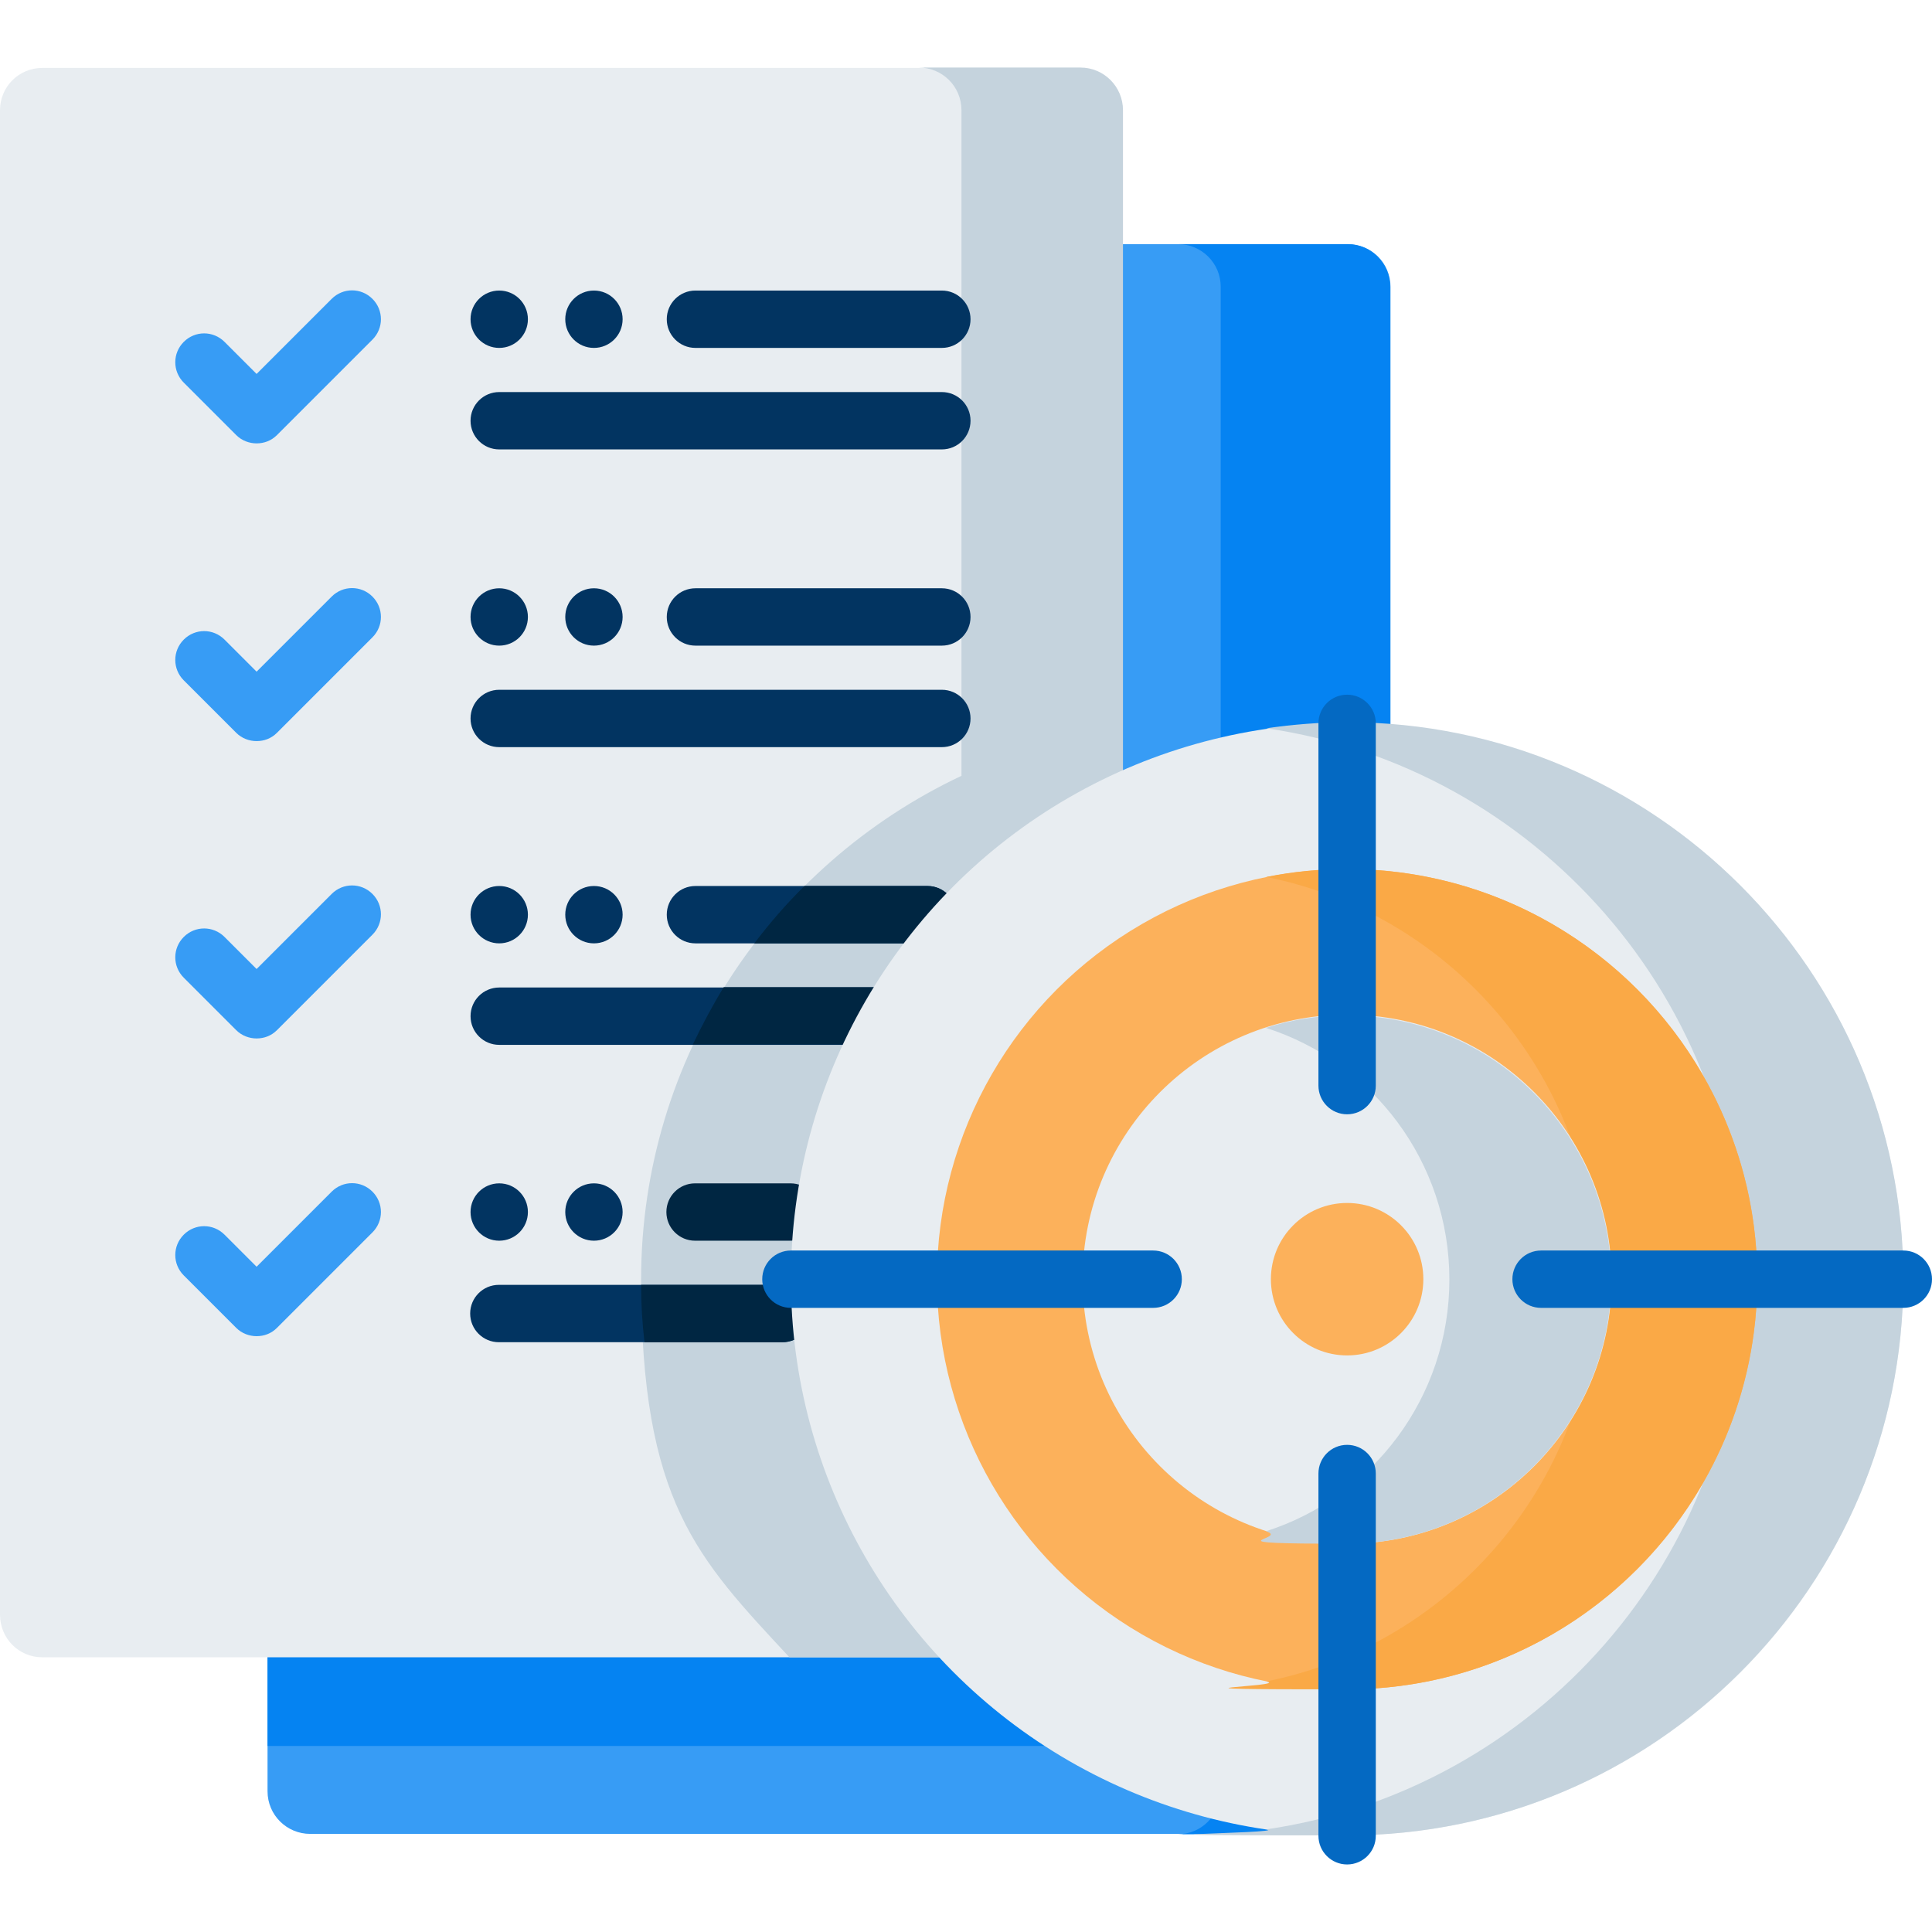 <svg xmlns="http://www.w3.org/2000/svg" id="Capa_1" data-name="Capa 1" viewBox="0 0 512 512"><defs><style>      .cls-1 {        fill: #023461;      }      .cls-1, .cls-2, .cls-3, .cls-4, .cls-5, .cls-6, .cls-7, .cls-8, .cls-9 {        stroke-width: 0px;      }      .cls-2 {        fill: #002642;      }      .cls-3 {        fill: #379cf5;      }      .cls-4 {        fill: #e8edf1;      }      .cls-5 {        fill: #c5d3dd;      }      .cls-6 {        fill: #0469c2;      }      .cls-7 {        fill: #faa946;      }      .cls-8 {        fill: #fcb15b;      }      .cls-9 {        fill: #0583f2;      }    </style></defs><g><path class="cls-3" d="M357.2,486H82.2c-6.2,0-11.3-5-11.3-11.3V76c0-6.2,5-11.3,11.3-11.3h275c6.2,0,11.3,5,11.3,11.3v398.7c0,6.2-5,11.3-11.3,11.3Z"></path><path class="cls-9" d="M357.2,64.7h-45c6.2,0,11.3,5,11.3,11.3v349.1H70.9v37.6h252.5v12.1c0,6.2-5,11.3-11.3,11.3h45c6.2,0,11.3-5,11.3-11.3V76c0-6.2-5-11.3-11.3-11.3h0Z"></path><path class="cls-4" d="M297.5,29.2v398.7c0,6.2-5,11.3-11.3,11.3H11.2c-6.2,0-11.2-5-11.2-11.3V29.2c0-6.2,5-11.2,11.2-11.2h275c6.2,0,11.3,5,11.3,11.3Z"></path><path class="cls-5" d="M286.3,17.9h-42.8c6.2,0,11.3,5,11.3,11.3v176.4c-50.1,23.6-84.9,74.5-84.9,133.5s14.9,73.8,39.3,100.1h77.1c6.2,0,11.3-5,11.3-11.3V29.2c0-6.2-5-11.3-11.3-11.3h0Z"></path><path class="cls-1" d="M240.6,276.9h-108.3c-4.2,0-7.6-3.4-7.6-7.6s3.4-7.6,7.6-7.6h108.3c4.2,0,7.6,3.4,7.6,7.6s-3.4,7.6-7.6,7.6h0Z"></path><path class="cls-1" d="M245.8,250h-61.5c-4.2,0-7.6-3.4-7.6-7.6s3.4-7.6,7.6-7.6h61.5c4.2,0,7.6,3.4,7.6,7.6s-3.4,7.6-7.6,7.6h0Z"></path><path class="cls-1" d="M207.3,355.7h-75.1c-4.2,0-7.6-3.4-7.6-7.6s3.4-7.6,7.6-7.6h75.1c4.2,0,7.6,3.4,7.6,7.6s-3.4,7.6-7.6,7.6h0Z"></path><g><path class="cls-2" d="M248.2,269.2c0,4.2-3.4,7.6-7.6,7.6h-57c2.5-5.2,5.2-10.3,8.2-15.2h48.8c4.2,0,7.6,3.4,7.6,7.6h0Z"></path><path class="cls-2" d="M253.4,242.4c0,4.2-3.4,7.6-7.6,7.6h-45.9c4.1-5.4,8.5-10.5,13.3-15.2h32.6c4.2,0,7.6,3.4,7.6,7.6h0Z"></path><path class="cls-2" d="M215,348.1c0,4.2-3.4,7.6-7.6,7.6h-36.6c-.6-5-.9-10.1-.9-15.2h37.5c4.2,0,7.6,3.4,7.6,7.6h0Z"></path><path class="cls-2" d="M209.5,328.8h-25.3c-4.2,0-7.6-3.4-7.6-7.6s3.4-7.6,7.6-7.6h25.3c4.2,0,7.6,3.4,7.6,7.6s-3.4,7.6-7.6,7.6h0Z"></path></g><g><g><circle class="cls-4" cx="357" cy="339" r="147.4"></circle><path class="cls-5" d="M504.4,339c0,81.3-66.1,147.4-147.4,147.4s-14.4-.5-21.4-1.6c71.2-10.4,126-71.9,126-145.9s-54.8-135.5-126-145.9c7-1,14.2-1.6,21.4-1.6,81.3,0,147.4,66.1,147.4,147.4h0Z"></path><circle class="cls-8" cx="357" cy="339" r="108.7"></circle><path class="cls-7" d="M465.7,339c0,60-48.8,108.7-108.7,108.7s-14.5-.7-21.4-2.1c49.7-10,87.3-54,87.3-106.6s-37.6-96.6-87.3-106.6c6.9-1.4,14.1-2.1,21.4-2.1,60,0,108.7,48.8,108.7,108.7h0Z"></path><circle class="cls-4" cx="357" cy="339" r="70.1"></circle><path class="cls-5" d="M427,339c0,38.7-31.4,70.1-70.1,70.1s-14.7-1.2-21.4-3.3c28.2-9,48.6-35.5,48.6-66.7s-20.4-57.7-48.6-66.7c6.8-2.2,13.9-3.3,21.4-3.3,38.7,0,70.1,31.4,70.1,70.1Z"></path></g><circle class="cls-8" cx="357" cy="339" r="20.2"></circle></g></g><g><g><g><path class="cls-3" d="M68,275.2c-1.9,0-3.9-.7-5.4-2.2l-13.9-13.9c-3-3-3-7.8,0-10.8,3-3,7.8-3,10.8,0l8.5,8.5,19.9-19.9c3-3,7.8-3,10.8,0,3,3,3,7.8,0,10.8l-25.3,25.3c-1.5,1.5-3.4,2.2-5.4,2.2h0Z"></path><g><path class="cls-1" d="M132.3,250h0c-4.2,0-7.6-3.4-7.6-7.6s3.4-7.6,7.6-7.6,7.6,3.4,7.6,7.6-3.4,7.6-7.6,7.6Z"></path><path class="cls-1" d="M157.4,250h0c-4.2,0-7.6-3.4-7.6-7.6s3.4-7.6,7.6-7.6,7.6,3.4,7.6,7.6-3.4,7.6-7.6,7.6Z"></path></g></g><g><path class="cls-3" d="M68,354.1c-1.9,0-3.9-.7-5.4-2.2l-13.9-13.9c-3-3-3-7.8,0-10.8,3-3,7.8-3,10.8,0l8.5,8.5,19.9-19.9c3-3,7.8-3,10.8,0,3,3,3,7.8,0,10.8l-25.3,25.3c-1.5,1.5-3.4,2.2-5.4,2.2h0Z"></path><g><path class="cls-1" d="M132.3,328.8h0c-4.2,0-7.6-3.4-7.6-7.6s3.4-7.6,7.6-7.6,7.6,3.4,7.6,7.6-3.4,7.6-7.6,7.6Z"></path><path class="cls-1" d="M157.4,328.8h0c-4.2,0-7.6-3.4-7.6-7.6s3.4-7.6,7.6-7.6,7.6,3.4,7.6,7.6-3.4,7.6-7.6,7.6Z"></path></g></g><g><g><path class="cls-6" d="M357,295.3c-4.2,0-7.6-3.4-7.6-7.6v-96c0-4.2,3.4-7.6,7.6-7.6s7.6,3.4,7.6,7.6v96c0,4.2-3.4,7.6-7.6,7.6Z"></path><path class="cls-6" d="M357,494.1c-4.2,0-7.6-3.4-7.6-7.6v-96c0-4.2,3.4-7.6,7.6-7.6s7.6,3.4,7.6,7.6v96c0,4.2-3.4,7.6-7.6,7.6Z"></path></g><g><path class="cls-6" d="M504.4,346.6h-96c-4.2,0-7.6-3.4-7.6-7.6s3.4-7.6,7.6-7.6h96c4.2,0,7.6,3.4,7.6,7.6s-3.4,7.6-7.6,7.6Z"></path><path class="cls-6" d="M305.6,346.6h-96c-4.2,0-7.6-3.4-7.6-7.6s3.4-7.6,7.6-7.6h96c4.2,0,7.6,3.4,7.6,7.6s-3.4,7.6-7.6,7.6Z"></path></g></g></g><g><path class="cls-3" d="M68,117.5c-1.9,0-3.9-.7-5.4-2.2l-13.9-13.9c-3-3-3-7.8,0-10.8,3-3,7.8-3,10.8,0l8.5,8.5,19.9-19.9c3-3,7.8-3,10.8,0,3,3,3,7.8,0,10.8l-25.3,25.3c-1.5,1.5-3.4,2.2-5.4,2.2Z"></path><g><path class="cls-1" d="M132.3,92.2h0c-4.2,0-7.6-3.4-7.6-7.6s3.4-7.6,7.6-7.6,7.6,3.4,7.6,7.6-3.4,7.6-7.6,7.6Z"></path><path class="cls-1" d="M157.4,92.2h0c-4.2,0-7.6-3.4-7.6-7.6s3.4-7.6,7.6-7.6,7.6,3.4,7.6,7.6-3.4,7.6-7.6,7.6Z"></path><path class="cls-1" d="M249.6,119.1h-117.3c-4.2,0-7.6-3.4-7.6-7.6s3.4-7.6,7.6-7.6h117.3c4.2,0,7.6,3.4,7.6,7.6s-3.4,7.6-7.6,7.6h0Z"></path><path class="cls-1" d="M249.6,92.2h-65.3c-4.2,0-7.6-3.4-7.6-7.6s3.4-7.6,7.6-7.6h65.3c4.2,0,7.6,3.4,7.6,7.6s-3.4,7.6-7.6,7.6h0Z"></path></g></g><g><path class="cls-3" d="M68,196.4c-1.9,0-3.9-.7-5.4-2.2l-13.9-13.9c-3-3-3-7.8,0-10.8,3-3,7.8-3,10.8,0l8.5,8.5,19.9-19.9c3-3,7.8-3,10.8,0,3,3,3,7.8,0,10.8l-25.3,25.3c-1.5,1.5-3.4,2.2-5.4,2.2h0Z"></path><g><path class="cls-1" d="M132.3,171.1h0c-4.2,0-7.6-3.4-7.6-7.6s3.4-7.6,7.6-7.6,7.6,3.4,7.6,7.6-3.4,7.6-7.6,7.6Z"></path><path class="cls-1" d="M157.4,171.1h0c-4.2,0-7.6-3.4-7.6-7.6s3.4-7.6,7.6-7.6,7.6,3.4,7.6,7.6-3.4,7.6-7.6,7.6Z"></path><path class="cls-1" d="M249.6,198h-117.3c-4.2,0-7.6-3.4-7.6-7.6s3.4-7.6,7.6-7.6h117.3c4.2,0,7.6,3.4,7.6,7.6s-3.4,7.6-7.6,7.6h0Z"></path><path class="cls-1" d="M249.6,171.1h-65.3c-4.2,0-7.6-3.4-7.6-7.6s3.4-7.6,7.6-7.6h65.3c4.2,0,7.6,3.4,7.6,7.6s-3.4,7.6-7.6,7.6h0Z"></path></g></g></g></svg>